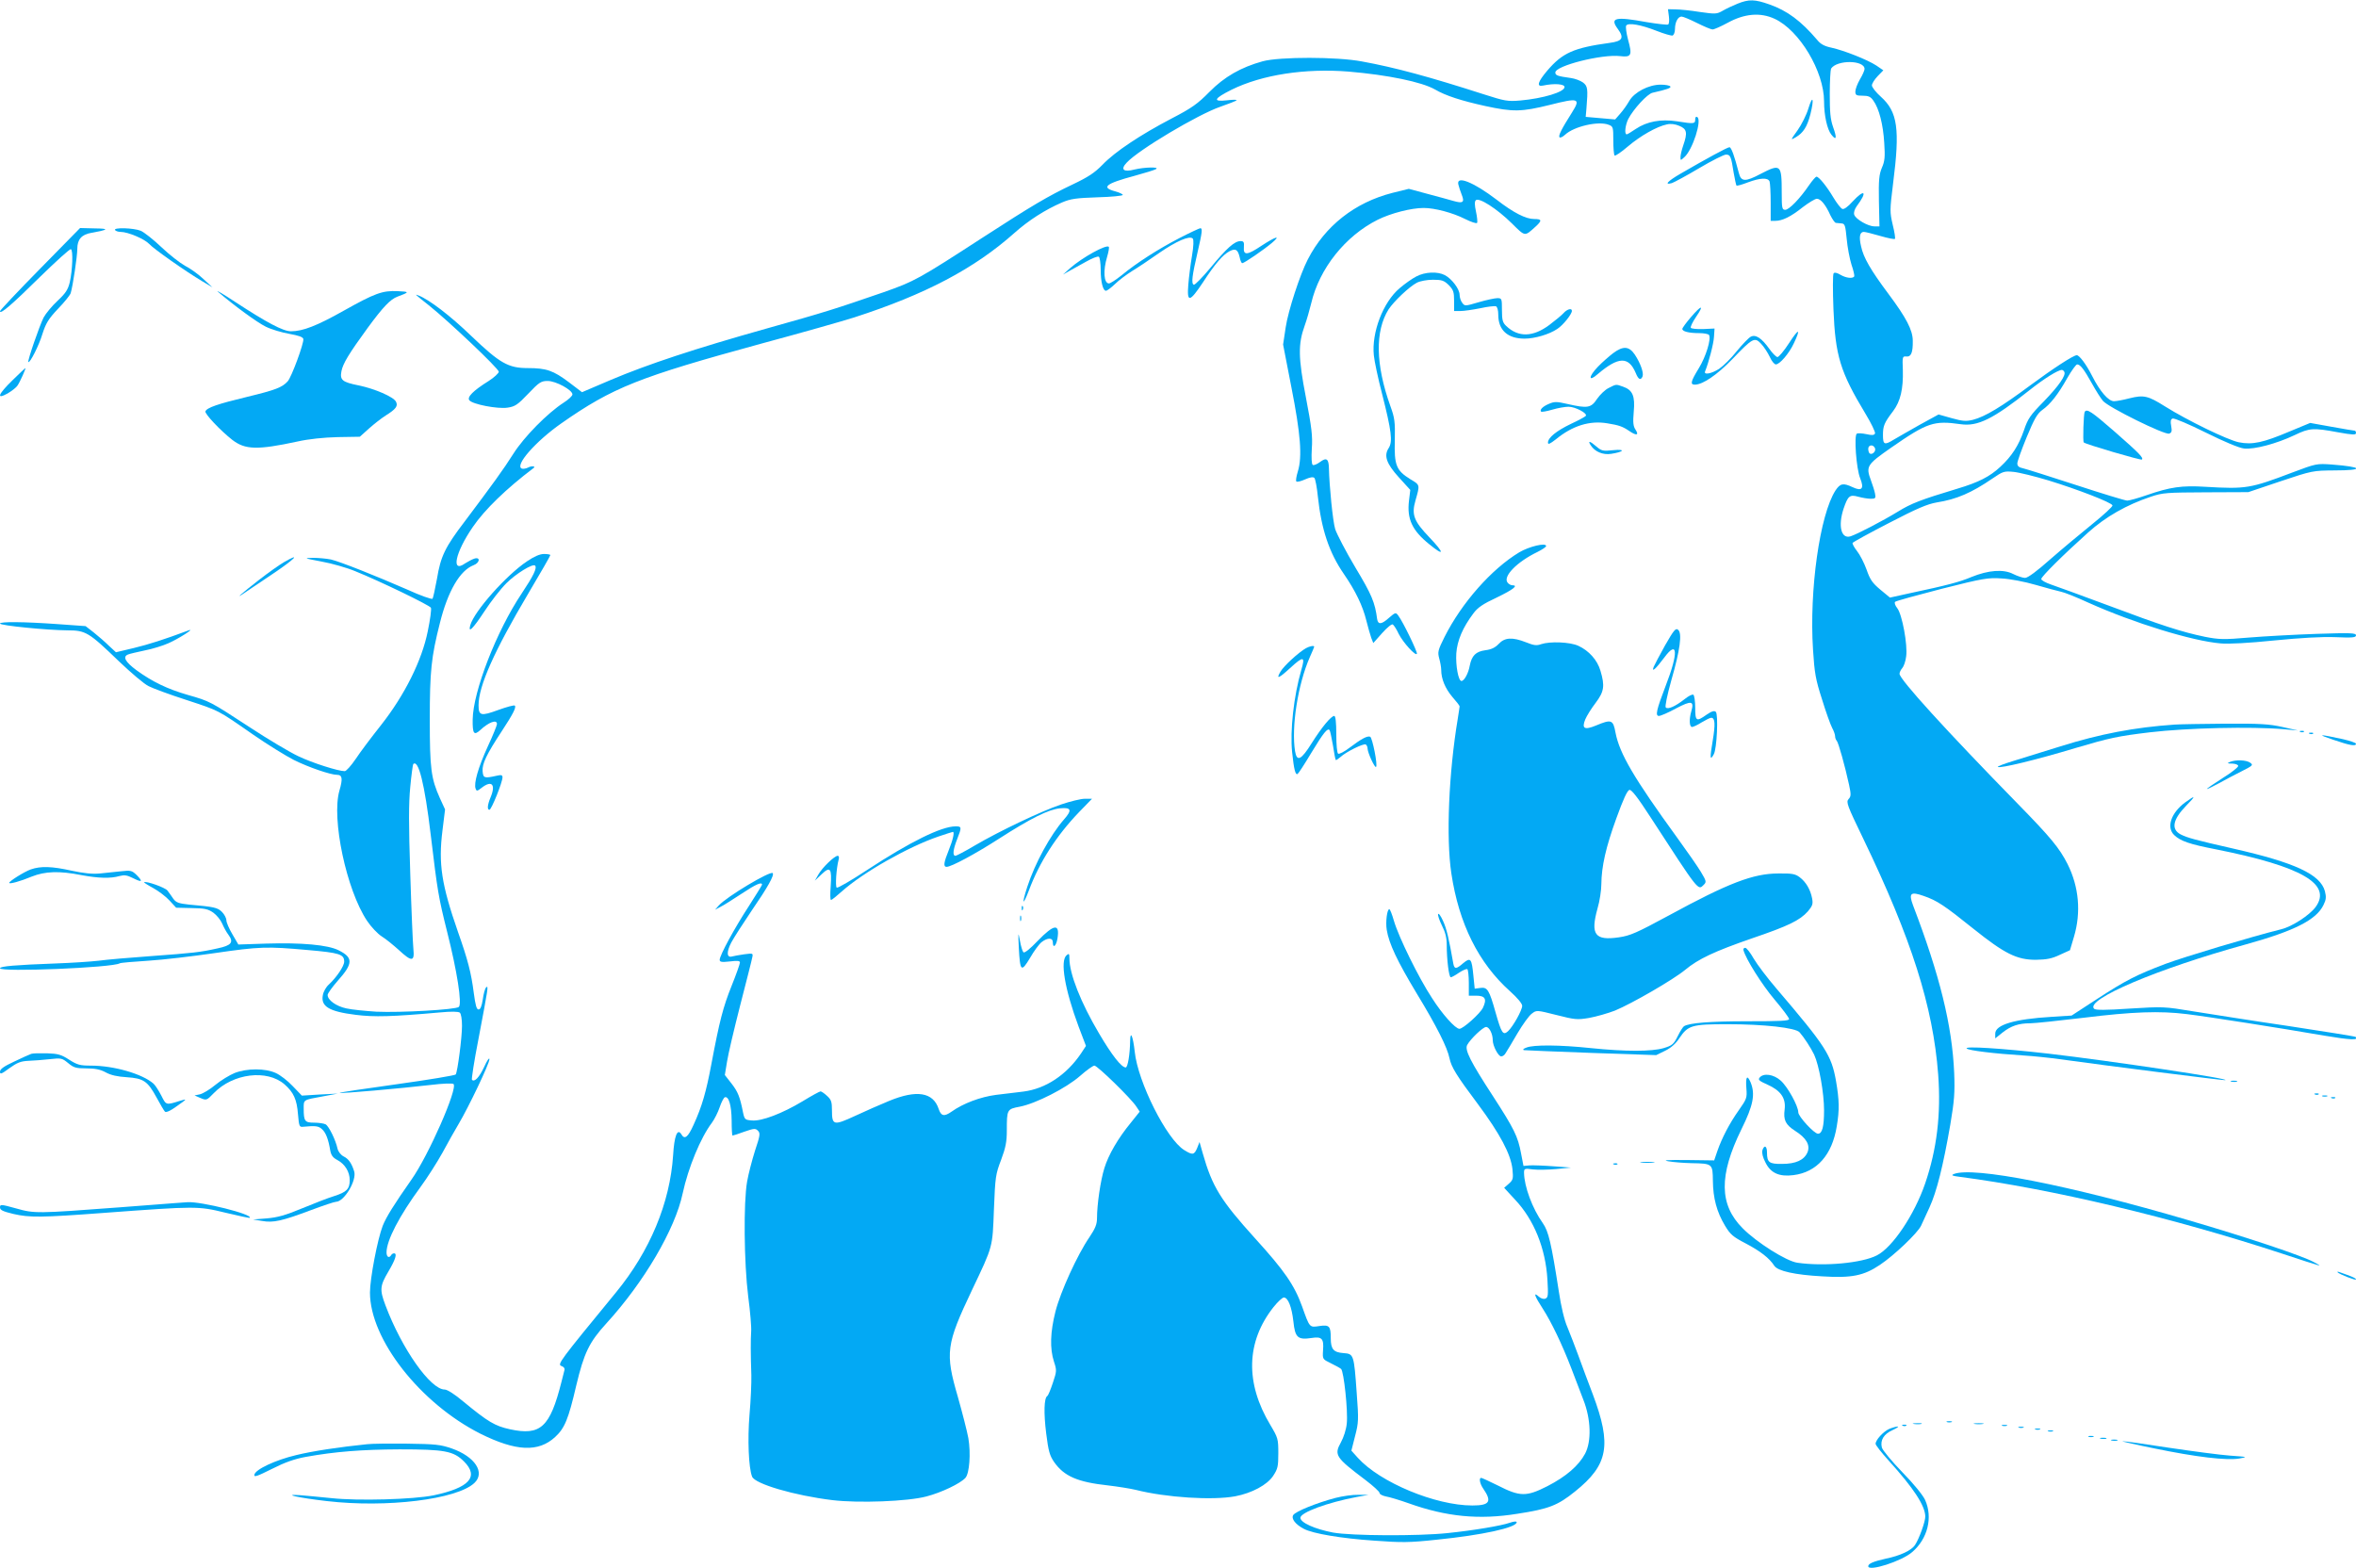 <?xml version="1.0" standalone="no"?>
<!DOCTYPE svg PUBLIC "-//W3C//DTD SVG 20010904//EN"
 "http://www.w3.org/TR/2001/REC-SVG-20010904/DTD/svg10.dtd">
<svg version="1.0" xmlns="http://www.w3.org/2000/svg"
 width="1280pt" height="852pt" viewBox="0 0 1280 852"
 preserveAspectRatio="xMidYMid meet">
<g transform="translate(0,852) scale(0.1,-0.1)"
fill="#03a9f4" stroke="none">
<path d="M9440 8500 c-25 -10 -61 -27 -80 -38 -33 -19 -40 -19 -125 -7 -49 8
-109 14 -132 14 l-41 1 5 -39 c3 -21 1 -41 -4 -44 -5 -3 -58 3 -118 13 -170
31 -201 24 -155 -38 35 -48 25 -66 -45 -75 -196 -27 -256 -54 -339 -151 -51
-60 -60 -89 -23 -81 61 13 117 9 117 -8 0 -27 -117 -62 -240 -73 -70 -6 -84
-3 -200 34 -292 94 -479 145 -660 178 -135 26 -448 26 -540 1 -119 -33 -208
-84 -290 -167 -63 -64 -95 -87 -205 -144 -170 -89 -307 -180 -375 -251 -43
-44 -78 -67 -160 -106 -139 -66 -221 -115 -490 -289 -350 -227 -370 -238 -540
-298 -267 -92 -317 -108 -635 -197 -388 -109 -645 -194 -846 -279 l-157 -67
-71 54 c-85 64 -123 77 -223 77 -107 0 -152 26 -308 175 -113 109 -228 197
-285 219 -23 9 -26 11 55 -53 110 -88 380 -344 380 -361 -1 -8 -25 -31 -55
-50 -85 -53 -119 -88 -105 -105 18 -22 153 -48 207 -40 41 6 55 15 113 76 60
63 70 69 106 69 44 0 134 -49 134 -73 0 -8 -21 -28 -48 -45 -88 -57 -214 -185
-272 -276 -55 -87 -114 -168 -265 -369 -107 -140 -131 -190 -151 -312 -10 -55
-21 -104 -24 -108 -4 -5 -66 17 -136 49 -174 76 -365 152 -416 164 -24 5 -68
9 -98 9 -51 -1 -49 -2 46 -20 56 -10 140 -34 185 -53 136 -55 402 -184 410
-198 4 -7 -4 -65 -17 -128 -32 -159 -125 -346 -254 -510 -50 -63 -112 -145
-137 -183 -25 -37 -52 -67 -60 -67 -36 0 -177 45 -252 81 -47 22 -166 93 -265
158 -216 141 -216 141 -335 175 -111 32 -192 71 -279 134 -62 46 -77 74 -46
86 9 4 50 13 91 22 42 8 99 26 128 39 53 23 149 84 110 70 -137 -51 -216 -76
-298 -96 l-97 -23 -38 35 c-20 20 -57 52 -82 72 l-45 35 -153 11 c-184 13
-312 14 -312 3 0 -11 256 -36 366 -37 100 0 116 -10 280 -168 66 -63 138 -124
161 -135 23 -12 115 -46 205 -75 182 -60 167 -52 364 -189 78 -54 177 -115
220 -137 80 -40 200 -81 235 -81 29 0 32 -21 13 -86 -44 -152 38 -539 150
-707 22 -33 58 -71 80 -85 23 -14 64 -48 93 -74 70 -65 86 -64 79 5 -3 28 -11
212 -17 407 -9 273 -9 383 0 475 6 65 14 121 16 123 28 29 62 -106 95 -383 37
-309 42 -339 90 -531 53 -210 81 -387 63 -405 -15 -15 -318 -32 -448 -26 -60
4 -134 11 -164 18 -55 12 -101 45 -101 73 0 8 25 43 55 77 84 94 85 126 4 166
-58 29 -199 42 -394 36 l-150 -5 -32 55 c-18 30 -33 65 -33 76 0 12 -11 33
-24 46 -24 24 -43 28 -179 40 -56 6 -70 11 -85 31 -9 14 -24 34 -32 45 -13 17
-118 54 -127 45 -2 -1 21 -16 49 -31 29 -16 69 -46 89 -68 l36 -39 84 -2 c71
-1 89 -5 118 -25 18 -13 40 -40 48 -59 8 -19 23 -47 34 -61 30 -41 17 -58 -59
-74 -94 -21 -131 -25 -362 -42 -113 -8 -240 -19 -284 -25 -43 -5 -149 -12
-235 -15 -216 -8 -301 -15 -301 -26 0 -22 613 3 651 27 5 3 75 9 155 14 80 5
241 24 358 41 248 36 287 37 508 17 173 -15 198 -23 198 -63 0 -24 -41 -85
-83 -124 -15 -13 -30 -39 -33 -58 -12 -61 33 -89 178 -107 100 -13 201 -10
458 13 63 6 99 5 108 -1 7 -6 12 -35 12 -72 0 -64 -24 -248 -34 -264 -3 -5
-147 -29 -320 -53 -173 -24 -313 -45 -311 -47 4 -5 332 24 495 43 64 8 119 10
124 5 24 -24 -135 -387 -229 -520 -94 -134 -137 -203 -156 -251 -28 -73 -69
-286 -69 -362 0 -254 273 -602 600 -767 193 -96 315 -102 406 -18 52 48 72 96
115 281 42 176 70 234 163 336 204 223 374 512 415 707 30 139 97 302 159 384
14 19 33 57 42 84 9 27 22 52 28 54 21 7 36 -43 37 -125 0 -46 2 -83 5 -83 3
0 32 9 64 21 52 18 61 19 74 5 13 -13 12 -25 -16 -108 -16 -51 -36 -127 -43
-168 -20 -113 -17 -441 6 -625 11 -82 18 -168 16 -190 -3 -43 -3 -122 1 -237
1 -40 -3 -137 -10 -215 -11 -133 -5 -287 14 -336 15 -40 231 -103 437 -128
143 -17 409 -7 510 20 81 21 184 70 212 101 22 24 30 133 16 216 -7 38 -33
139 -57 224 -70 240 -64 284 77 581 115 242 111 228 119 439 7 175 9 190 39
268 25 67 31 99 31 160 0 114 1 116 71 129 87 17 252 101 327 167 35 31 70 56
78 56 16 0 200 -179 228 -223 l18 -27 -48 -60 c-70 -85 -122 -175 -144 -247
-21 -67 -40 -198 -40 -271 0 -34 -9 -56 -41 -104 -66 -96 -158 -298 -185 -405
-28 -111 -31 -200 -8 -271 16 -48 15 -53 -6 -116 -12 -36 -25 -68 -30 -71 -18
-11 -20 -93 -6 -204 12 -96 19 -120 43 -155 54 -77 127 -109 293 -127 52 -6
120 -17 150 -24 165 -42 418 -58 541 -35 90 17 174 62 206 111 25 38 28 51 28
123 0 78 -2 84 -43 153 -138 229 -132 453 17 641 23 29 48 52 56 52 23 0 43
-51 52 -131 9 -87 24 -100 98 -89 57 9 68 -3 63 -67 -3 -48 -3 -48 42 -70 25
-12 50 -26 56 -31 15 -13 38 -230 31 -296 -3 -33 -17 -76 -32 -103 -38 -69
-29 -82 134 -205 42 -32 76 -63 76 -70 0 -7 16 -15 35 -19 19 -3 75 -20 123
-37 204 -73 382 -91 591 -57 170 26 219 45 313 121 181 145 200 252 97 527
-26 67 -61 163 -79 212 -18 50 -45 118 -59 153 -17 38 -35 114 -47 195 -41
264 -56 327 -87 371 -57 80 -101 199 -102 274 0 23 3 24 48 18 26 -3 83 -2
127 2 l80 8 -95 7 c-52 4 -110 6 -129 5 l-34 -3 -13 67 c-17 93 -38 135 -154
314 -121 186 -153 249 -139 276 18 33 86 98 103 98 17 0 36 -37 36 -72 0 -30
30 -88 46 -88 8 0 19 8 24 18 6 9 35 57 64 107 29 49 64 98 79 108 25 19 26
19 133 -8 99 -25 112 -27 177 -16 39 7 102 25 141 40 92 38 317 168 381 221
72 60 160 101 362 171 200 68 261 98 305 147 25 30 29 40 23 71 -9 47 -33 89
-68 115 -24 18 -42 21 -115 20 -137 0 -272 -52 -597 -229 -174 -94 -208 -109
-270 -118 -130 -19 -155 15 -116 156 12 40 21 100 21 133 1 96 24 200 82 359
37 102 59 151 71 153 11 2 44 -40 112 -145 267 -411 260 -402 291 -371 16 16
15 20 -16 72 -19 31 -76 113 -127 183 -236 325 -314 458 -336 572 -13 71 -22
74 -106 39 -63 -26 -79 -17 -58 34 8 19 33 59 56 89 46 61 51 92 26 175 -17
58 -63 109 -120 135 -45 21 -154 25 -202 9 -24 -9 -40 -7 -82 10 -74 29 -116
27 -149 -9 -19 -20 -40 -30 -72 -34 -52 -7 -74 -29 -85 -84 -7 -41 -30 -83
-45 -83 -17 0 -32 84 -28 150 5 70 35 140 92 216 24 33 52 52 129 88 89 43
118 66 83 66 -7 0 -19 6 -25 14 -28 33 50 113 162 167 26 13 47 27 47 32 0 20
-92 -2 -146 -34 -151 -91 -313 -275 -406 -460 -36 -72 -38 -82 -29 -116 6 -21
11 -49 11 -63 0 -49 22 -101 60 -146 22 -25 40 -48 40 -52 0 -4 -5 -34 -10
-67 -49 -293 -64 -646 -35 -840 41 -274 148 -488 319 -641 40 -36 66 -67 66
-79 0 -24 -50 -113 -77 -138 -27 -24 -35 -13 -68 103 -34 121 -44 138 -83 132
l-30 -4 -7 69 c-9 95 -15 103 -55 70 -38 -33 -48 -34 -54 -4 -24 137 -37 192
-56 233 -12 27 -24 44 -27 37 -2 -6 7 -34 21 -62 18 -35 26 -66 26 -104 0 -82
12 -177 22 -177 5 0 25 11 45 25 20 13 40 22 45 19 4 -3 8 -36 8 -75 l0 -69
40 0 c49 0 59 -18 37 -65 -15 -32 -108 -115 -128 -115 -22 0 -93 79 -149 167
-73 111 -181 331 -207 420 -10 35 -21 63 -25 63 -12 0 -21 -69 -14 -112 12
-75 57 -170 163 -346 110 -181 166 -293 178 -352 10 -48 38 -94 155 -250 119
-160 178 -271 187 -352 5 -52 4 -59 -20 -80 l-25 -22 59 -64 c103 -109 166
-265 176 -434 5 -86 4 -98 -11 -104 -10 -4 -25 1 -36 11 -32 29 -23 3 22 -66
47 -73 105 -194 155 -324 19 -49 48 -126 65 -170 42 -106 45 -226 10 -293 -35
-66 -104 -125 -205 -177 -114 -58 -149 -58 -270 4 -45 22 -85 41 -90 41 -13 0
-7 -32 11 -58 49 -71 36 -92 -59 -92 -200 0 -501 125 -622 259 l-35 39 20 79
c19 73 20 88 9 233 -15 211 -16 214 -72 218 -54 4 -69 21 -69 81 0 66 -8 74
-62 66 -54 -8 -52 -11 -94 107 -42 116 -96 194 -254 368 -189 209 -234 282
-286 465 l-17 60 -13 -33 c-16 -38 -25 -39 -70 -11 -96 59 -252 370 -269 534
-9 83 -24 120 -25 60 -1 -74 -13 -145 -24 -145 -23 0 -75 66 -145 185 -99 167
-161 324 -161 408 0 25 -2 28 -15 17 -37 -30 -10 -186 65 -388 l40 -105 -27
-41 c-79 -117 -193 -192 -313 -207 -36 -4 -103 -13 -149 -18 -84 -11 -178 -46
-241 -91 -40 -28 -57 -25 -70 14 -30 92 -120 106 -270 44 -47 -19 -130 -56
-184 -81 -117 -54 -126 -52 -126 30 0 46 -4 58 -26 78 -15 14 -31 25 -36 25
-5 0 -49 -24 -98 -54 -110 -66 -222 -109 -275 -104 -37 3 -40 5 -48 43 -17 86
-28 113 -63 158 l-36 46 12 73 c6 40 39 179 72 308 33 129 63 245 65 258 5 23
4 23 -43 17 -27 -4 -57 -9 -67 -12 -29 -8 -31 24 -4 76 14 26 64 104 110 172
88 128 125 194 115 205 -14 13 -250 -128 -293 -176 l-20 -23 30 16 c17 8 68
41 114 71 78 52 111 66 111 49 0 -3 -33 -56 -72 -117 -77 -118 -158 -267 -158
-291 0 -12 10 -14 55 -9 42 5 55 4 55 -6 0 -7 -20 -64 -45 -126 -47 -117 -66
-192 -110 -425 -28 -150 -51 -231 -97 -331 -31 -69 -49 -82 -67 -50 -21 33
-38 -11 -44 -115 -17 -259 -126 -521 -311 -746 -307 -374 -319 -390 -296 -399
14 -5 20 -14 16 -25 -3 -10 -10 -38 -16 -63 -62 -245 -113 -292 -279 -256 -82
18 -118 39 -254 151 -46 39 -87 65 -101 65 -77 0 -233 221 -322 458 -32 85
-30 105 16 183 39 66 49 99 31 99 -6 0 -13 -4 -16 -10 -11 -18 -25 -10 -25 15
0 65 69 198 185 356 36 49 89 132 119 186 29 54 68 123 86 153 55 92 170 333
169 355 0 11 -13 -7 -29 -43 -27 -57 -52 -83 -66 -69 -3 3 12 102 35 219 54
286 56 295 42 283 -6 -6 -14 -35 -18 -65 -6 -38 -13 -55 -23 -55 -11 0 -17 23
-26 90 -14 109 -32 179 -86 332 -89 256 -107 369 -84 551 l14 114 -28 61 c-48
107 -55 160 -55 427 0 264 8 340 55 525 43 173 109 286 183 314 34 13 38 46 5
36 -13 -4 -35 -16 -51 -26 -78 -56 -54 59 42 198 64 94 183 209 330 320 14 10
-11 13 -29 3 -12 -6 -28 -9 -35 -6 -41 16 75 148 215 246 279 195 420 251
1090 434 212 57 437 121 500 141 387 125 653 265 871 459 76 68 168 127 259
166 47 20 76 24 193 28 75 2 137 8 137 13 0 4 -18 13 -40 19 -80 21 -55 42
105 85 55 15 107 31 115 36 23 13 -62 11 -116 -2 -61 -16 -78 0 -43 37 63 69
387 262 509 304 45 16 85 31 88 35 4 4 -19 4 -52 0 -80 -9 -72 9 26 58 165 81
399 117 635 98 212 -18 397 -56 469 -97 58 -34 142 -61 273 -90 152 -33 197
-32 351 6 158 40 169 36 120 -42 -57 -90 -75 -126 -67 -134 4 -4 17 2 30 14
48 45 181 76 237 54 24 -9 25 -13 25 -85 0 -41 3 -78 7 -82 3 -4 36 18 72 49
68 58 158 109 212 120 20 5 45 2 68 -8 41 -17 45 -37 21 -106 -8 -23 -15 -52
-15 -63 0 -20 0 -20 21 -1 45 40 97 202 70 218 -7 4 -11 -1 -11 -13 0 -24 -6
-25 -100 -10 -87 13 -162 -1 -222 -41 -24 -16 -46 -30 -50 -30 -14 0 -8 50 8
83 28 54 104 137 132 143 79 18 102 26 97 34 -4 6 -27 10 -53 10 -65 0 -143
-41 -170 -88 -12 -21 -33 -51 -49 -69 l-28 -32 -80 7 -80 7 4 45 c9 109 7 122
-19 142 -14 10 -43 21 -65 24 -72 10 -85 14 -85 30 0 37 254 101 353 89 60 -7
66 4 42 90 -9 35 -14 69 -10 76 11 17 80 5 166 -29 41 -16 79 -27 86 -25 7 3
13 18 13 35 0 37 16 68 36 68 8 0 46 -16 84 -35 38 -19 76 -35 84 -35 9 0 45
16 82 36 91 50 177 58 255 22 135 -62 269 -286 269 -449 0 -76 17 -153 40
-181 27 -34 31 -19 9 42 -15 43 -18 82 -18 181 0 69 4 130 7 136 32 49 182 47
182 -2 0 -7 -11 -33 -25 -56 -14 -24 -25 -54 -25 -66 0 -20 5 -23 39 -23 32 0
44 -5 59 -27 31 -43 53 -129 59 -230 5 -75 3 -99 -13 -135 -15 -36 -18 -66
-16 -180 l3 -138 -27 0 c-35 0 -102 39 -110 63 -4 12 2 30 13 46 60 80 45 98
-22 26 -26 -29 -47 -44 -56 -40 -8 3 -30 31 -49 63 -35 59 -78 112 -91 112 -5
0 -23 -21 -41 -47 -49 -72 -108 -133 -129 -133 -17 0 -19 9 -19 93 0 154 -5
159 -115 102 -83 -44 -106 -43 -118 5 -24 93 -41 140 -51 140 -11 0 -125 -62
-268 -145 -67 -39 -89 -62 -45 -50 12 4 79 40 148 81 69 41 135 74 146 74 24
0 28 -9 42 -99 6 -35 13 -66 15 -69 3 -3 31 5 62 17 67 25 109 27 118 5 3 -9
6 -60 6 -115 l0 -99 25 0 c38 0 84 22 149 74 33 25 67 46 77 46 21 0 48 -33
73 -89 11 -22 24 -41 30 -42 6 -1 20 -2 31 -3 18 -1 21 -11 28 -84 4 -45 16
-108 26 -140 11 -31 17 -60 15 -64 -9 -13 -44 -9 -75 9 -18 11 -32 14 -37 8
-5 -6 -5 -93 -1 -195 10 -253 37 -341 174 -568 31 -51 54 -99 52 -107 -5 -10
-15 -11 -47 -4 -23 5 -46 6 -52 3 -16 -10 -3 -190 18 -242 23 -57 10 -73 -41
-49 -51 24 -67 21 -93 -18 -85 -132 -143 -541 -122 -865 8 -126 14 -162 49
-270 21 -69 46 -138 55 -155 9 -16 16 -37 16 -45 0 -9 4 -20 9 -25 9 -10 44
-134 67 -240 11 -52 11 -62 -3 -77 -14 -16 -8 -33 80 -215 262 -544 379 -911
407 -1281 16 -216 -7 -406 -71 -593 -58 -169 -177 -347 -262 -390 -81 -42
-288 -61 -432 -40 -59 8 -221 110 -297 187 -128 128 -130 287 -7 538 65 131
76 191 50 255 -19 44 -28 31 -23 -33 4 -51 2 -57 -41 -118 -51 -72 -92 -151
-117 -223 l-17 -50 -149 2 c-108 1 -135 -1 -99 -7 28 -5 84 -9 125 -10 114 -2
115 -3 116 -96 1 -94 21 -169 66 -244 29 -48 43 -60 112 -96 80 -42 129 -80
156 -122 19 -28 111 -49 260 -57 159 -10 225 3 313 62 78 52 205 173 224 213
6 14 27 59 46 100 39 85 74 225 113 450 22 131 25 174 21 280 -11 258 -78 530
-224 912 -24 65 -13 75 58 50 73 -25 113 -52 270 -178 170 -136 236 -169 339
-169 59 1 87 6 131 27 l55 25 22 74 c39 132 27 270 -35 394 -44 87 -92 145
-268 325 -394 403 -645 679 -645 709 0 8 7 22 15 31 8 9 18 37 21 63 9 63 -22
229 -48 262 -12 15 -17 30 -12 35 5 5 119 36 254 71 226 57 251 61 325 56 44
-2 127 -18 185 -35 58 -17 119 -33 137 -37 17 -3 85 -30 150 -60 245 -110 563
-208 718 -221 43 -4 154 2 290 16 143 14 259 21 333 18 94 -4 112 -2 112 10 0
13 -29 14 -212 8 -117 -4 -283 -13 -368 -20 -139 -12 -164 -11 -241 4 -125 26
-234 61 -524 170 -143 53 -284 105 -312 114 -29 10 -53 23 -53 30 0 13 119
131 255 253 96 86 209 150 340 194 65 22 87 23 300 24 l230 1 175 59 c173 58
176 58 293 59 165 0 156 19 -14 32 -83 6 -86 5 -214 -43 -229 -87 -252 -91
-473 -78 -128 8 -191 -1 -321 -46 -46 -16 -93 -29 -104 -29 -11 0 -135 38
-276 84 -141 46 -271 87 -288 91 -24 5 -33 12 -33 27 0 11 23 75 51 143 41 99
57 127 84 147 44 31 86 84 137 175 23 40 47 73 53 73 17 0 37 -26 80 -103 21
-38 48 -81 60 -95 29 -35 337 -187 360 -178 14 5 16 14 11 41 -5 26 -3 37 8
41 8 3 89 -31 179 -76 103 -51 182 -84 209 -87 55 -6 176 26 275 73 81 39 101
40 236 15 78 -14 97 -15 97 -4 0 7 -3 13 -7 13 -4 0 -60 9 -125 21 l-117 21
-111 -46 c-144 -61 -203 -74 -277 -59 -62 13 -278 118 -401 195 -92 58 -115
63 -192 44 -34 -9 -72 -16 -85 -16 -30 0 -76 53 -119 138 -32 63 -69 112 -83
112 -18 0 -127 -71 -253 -164 -156 -116 -245 -170 -311 -187 -37 -9 -55 -8
-116 9 l-71 20 -104 -57 c-57 -32 -119 -68 -138 -79 -52 -32 -60 -29 -60 24 0
50 7 67 55 130 40 53 56 121 53 224 -3 72 -2 75 19 73 26 -3 36 22 35 85 0 58
-35 125 -132 255 -97 130 -136 197 -149 259 -12 51 -7 78 15 78 8 0 48 -10 89
-22 41 -12 77 -19 80 -16 3 3 -2 37 -12 77 -16 69 -16 78 2 224 38 296 25 389
-66 471 -27 24 -49 52 -49 62 0 10 14 32 31 50 l31 32 -38 26 c-49 32 -176 82
-244 97 -38 8 -59 19 -78 43 -88 103 -162 158 -259 192 -79 28 -111 29 -173 4z
m1775 -2000 c11 -18 -28 -75 -111 -161 -74 -75 -87 -94 -108 -157 -29 -83 -66
-141 -129 -199 -57 -53 -118 -84 -232 -118 -202 -61 -251 -80 -324 -125 -80
-49 -220 -122 -257 -134 -51 -16 -69 56 -38 150 24 70 33 78 80 65 22 -6 52
-11 68 -11 25 0 28 3 23 28 -3 15 -13 47 -22 71 -29 78 -23 86 110 179 196
136 231 148 378 127 92 -13 175 28 372 184 79 63 156 111 177 111 4 0 10 -4
13 -10z m-1028 -416 c6 -16 -15 -37 -29 -28 -4 3 -8 14 -8 25 0 23 28 26 37 3z
m941 -174 c157 -48 344 -120 349 -136 2 -6 -47 -51 -109 -101 -62 -50 -165
-136 -228 -191 -73 -65 -123 -102 -138 -102 -12 0 -42 10 -64 21 -54 28 -136
21 -227 -16 -64 -27 -131 -45 -334 -88 l-109 -24 -52 43 c-43 36 -56 54 -75
109 -13 36 -36 81 -52 101 -16 20 -26 40 -24 44 3 5 92 54 199 109 152 79 207
102 258 111 108 17 189 52 303 130 57 39 63 41 115 36 30 -3 115 -24 188 -46z"/>
<path d="M9825 7931 c-10 -34 -37 -88 -59 -119 -39 -54 -39 -55 -10 -38 42 25
62 57 80 126 21 84 13 109 -11 31z"/>
<path d="M7923 7518 c3 -13 11 -37 18 -55 17 -42 8 -50 -44 -35 -23 7 -87 24
-143 39 l-100 27 -89 -22 c-204 -52 -366 -179 -460 -362 -42 -81 -107 -280
-120 -369 l-14 -93 45 -232 c50 -254 60 -377 35 -458 -8 -26 -12 -50 -8 -54 4
-4 25 1 47 11 27 12 44 15 51 8 5 -5 14 -51 19 -102 19 -177 61 -304 142 -421
62 -90 102 -173 121 -251 9 -37 22 -80 27 -95 l11 -28 48 54 c27 30 52 51 58
47 6 -4 21 -27 32 -51 23 -46 93 -124 99 -108 3 11 -76 174 -101 207 -14 19
-16 18 -52 -13 -39 -35 -58 -37 -63 -6 -12 91 -29 132 -118 280 -52 87 -101
182 -110 209 -13 43 -32 234 -34 330 -1 52 -13 61 -48 35 -16 -12 -35 -20 -40
-16 -6 3 -8 39 -5 88 5 69 -1 116 -32 278 -42 217 -43 290 -7 390 11 30 27 86
36 123 44 188 185 365 361 453 73 36 182 64 250 64 60 0 158 -26 225 -60 32
-16 61 -26 65 -21 3 5 0 33 -6 61 -8 36 -8 55 -1 62 17 17 116 -47 195 -125
75 -74 69 -73 130 -18 36 33 34 41 -8 41 -45 0 -111 33 -204 105 -126 96 -220
133 -208 83z"/>
<path d="M218 7060 c-120 -122 -218 -226 -218 -231 0 -20 65 36 219 188 86 84
160 151 166 149 13 -4 9 -114 -6 -180 -10 -40 -22 -59 -66 -100 -30 -28 -64
-69 -76 -91 -23 -46 -89 -237 -83 -242 8 -8 58 90 77 154 18 56 32 80 84 135
35 36 66 75 69 85 12 40 36 201 36 241 0 51 23 78 77 87 94 17 99 23 18 24
l-80 2 -217 -221z"/>
<path d="M625 7270 c3 -5 17 -10 30 -10 40 0 130 -38 156 -66 25 -27 195 -147
289 -203 l55 -33 -50 46 c-27 26 -72 58 -100 72 -27 15 -85 60 -128 101 -43
41 -94 81 -112 89 -40 16 -150 19 -140 4z"/>
<path d="M6407 7226 c-112 -58 -229 -132 -315 -203 -30 -24 -60 -43 -67 -43
-28 0 -33 69 -10 145 8 27 12 51 9 54 -14 14 -144 -58 -210 -116 l-39 -35 35
20 c19 10 61 34 92 51 32 18 62 30 68 26 5 -3 10 -35 10 -70 0 -66 12 -115 29
-115 5 0 27 16 48 36 21 21 63 52 93 71 30 18 96 62 147 98 94 65 166 96 183
79 6 -6 5 -41 -4 -94 -8 -47 -17 -118 -20 -157 -8 -99 7 -96 79 12 67 103 109
151 145 170 33 17 45 9 55 -32 3 -18 10 -33 14 -33 11 0 117 73 161 110 52 44
22 36 -56 -15 -79 -53 -100 -54 -96 -7 2 26 -1 32 -18 32 -33 0 -75 -38 -162
-143 -45 -54 -86 -96 -92 -94 -15 5 -9 51 20 175 26 113 28 132 15 132 -4 0
-56 -24 -114 -54z"/>
<path d="M7695 7018 c-22 -11 -63 -40 -91 -64 -90 -76 -153 -241 -140 -365 3
-31 23 -126 45 -210 51 -201 58 -258 36 -293 -28 -42 -13 -85 56 -161 l61 -67
-7 -58 c-12 -100 17 -162 110 -237 83 -68 84 -50 2 36 -86 90 -99 124 -77 201
25 88 26 84 -29 117 -75 47 -87 75 -83 211 2 101 -1 122 -24 185 -81 226 -84
408 -10 526 29 44 112 123 154 145 18 9 55 16 87 16 49 0 60 -4 86 -29 25 -26
29 -37 29 -85 l0 -56 34 0 c19 0 67 7 107 15 40 9 79 13 86 11 8 -3 13 -22 13
-46 0 -84 51 -130 143 -130 55 0 134 23 178 53 32 21 79 80 79 98 0 17 -27 9
-46 -13 -10 -11 -45 -40 -77 -64 -89 -66 -168 -68 -234 -5 -19 18 -23 32 -23
86 0 63 -1 65 -25 65 -14 0 -60 -10 -101 -22 -75 -22 -76 -22 -90 -3 -8 10
-14 30 -14 43 0 31 -42 87 -80 107 -40 21 -108 18 -155 -7z"/>
<path d="M1185 6934 c89 -76 212 -166 259 -189 30 -15 88 -32 128 -39 50 -9
74 -17 76 -28 4 -22 -64 -207 -85 -230 -30 -33 -66 -47 -219 -84 -162 -39
-220 -59 -228 -79 -5 -13 82 -105 146 -155 70 -54 136 -56 354 -9 63 14 142
22 219 24 l120 2 50 45 c28 25 68 56 90 70 56 35 69 52 56 76 -14 26 -115 70
-203 88 -89 18 -102 29 -93 77 8 42 41 96 143 236 83 113 123 155 161 169 67
25 67 27 2 30 -83 4 -124 -11 -295 -107 -144 -81 -221 -111 -285 -111 -43 0
-133 48 -304 160 -67 44 -108 68 -92 54z"/>
<path d="M9186 6796 c-25 -29 -46 -58 -46 -63 0 -14 35 -23 92 -23 26 0 50 -5
53 -10 13 -21 -17 -118 -55 -180 -44 -72 -49 -90 -22 -90 43 0 122 54 204 139
110 115 121 121 156 83 16 -17 36 -48 47 -71 10 -23 25 -41 33 -41 21 0 72 59
98 115 39 82 27 83 -26 1 -27 -42 -56 -76 -63 -76 -7 0 -27 20 -44 44 -42 59
-75 81 -102 66 -11 -6 -45 -41 -76 -79 -30 -38 -73 -80 -95 -95 -42 -27 -86
-35 -76 -13 19 47 46 149 48 187 l3 45 -62 -3 c-34 -1 -64 2 -67 7 -3 5 10 32
29 60 46 67 29 65 -29 -3z"/>
<path d="M8764 6601 c-21 -16 -59 -49 -83 -74 -52 -54 -52 -85 -1 -40 113 96
168 98 207 6 14 -35 27 -42 37 -18 7 19 -11 71 -42 118 -31 46 -63 49 -118 8z"/>
<path d="M68 6454 c-79 -77 -90 -107 -27 -72 22 13 47 32 54 43 14 20 47 95
43 95 -2 0 -33 -30 -70 -66z"/>
<path d="M8740 6412 c-19 -9 -47 -36 -63 -59 -33 -50 -52 -53 -161 -28 -57 13
-70 14 -100 1 -34 -14 -53 -33 -43 -43 3 -2 30 2 60 11 30 9 70 16 89 16 36 0
102 -35 94 -49 -3 -5 -40 -25 -81 -44 -79 -38 -125 -75 -125 -102 0 -12 11 -7
43 18 90 74 184 103 279 87 64 -10 85 -18 120 -42 38 -26 54 -24 34 7 -13 19
-15 39 -10 98 8 85 -6 118 -58 136 -39 14 -37 14 -78 -7z"/>
<path d="M11326 6282 c-6 -10 -11 -161 -5 -166 10 -10 310 -98 316 -93 9 10
-13 33 -151 154 -123 107 -148 124 -160 105z"/>
<path d="M8642 6101 c22 -35 66 -54 111 -47 71 11 80 27 12 20 -56 -6 -64 -4
-92 20 -36 31 -48 33 -31 7z"/>
<path d="M2863 5470 c-112 -75 -286 -270 -308 -347 -13 -47 14 -20 76 74 35
54 89 123 120 154 52 52 143 108 156 96 12 -13 -9 -56 -73 -152 -136 -203
-264 -532 -266 -685 -1 -77 7 -88 41 -57 46 43 91 60 91 33 0 -7 -22 -62 -50
-122 -52 -114 -77 -201 -66 -229 5 -15 9 -14 32 4 56 44 79 19 49 -52 -17 -41
-19 -67 -6 -67 11 0 71 150 71 176 0 13 -6 15 -32 9 -67 -15 -73 -13 -76 25
-3 40 21 91 104 217 61 93 80 130 71 139 -4 4 -44 -7 -91 -24 -93 -34 -106
-31 -106 26 0 104 84 293 270 607 66 111 120 205 120 209 0 3 -15 6 -34 6 -23
0 -53 -13 -93 -40z"/>
<path d="M1542 5465 c-24 -14 -85 -57 -135 -96 -95 -74 -131 -106 -87 -76 14
9 85 58 159 107 125 84 160 121 63 65z"/>
<path d="M9046 5013 c-30 -54 -58 -107 -62 -117 -12 -32 12 -10 57 50 74 101
79 29 9 -151 -51 -133 -58 -165 -37 -165 9 0 51 18 93 41 84 44 99 41 83 -15
-13 -44 -11 -86 4 -86 6 0 30 11 52 25 22 13 45 25 52 25 21 0 23 -35 8 -125
-16 -93 -15 -112 6 -73 17 30 25 216 11 230 -8 8 -22 4 -50 -15 -56 -40 -62
-36 -62 37 0 36 -5 68 -10 71 -6 4 -27 -7 -48 -24 -50 -39 -90 -57 -102 -45
-5 5 7 64 30 147 48 166 60 257 37 275 -13 11 -23 -1 -71 -85z"/>
<path d="M7095 4998 c-39 -22 -120 -96 -138 -127 -26 -44 -10 -38 52 19 73 67
83 65 61 -10 -41 -141 -62 -330 -50 -447 10 -95 18 -126 30 -118 5 3 38 54 74
114 67 111 90 139 100 123 3 -5 11 -43 18 -83 6 -41 13 -76 15 -78 2 -3 13 5
26 16 30 28 126 75 137 68 6 -4 10 -14 10 -23 1 -23 39 -106 46 -99 10 9 -20
159 -32 164 -16 6 -47 -11 -111 -59 -29 -22 -57 -37 -63 -33 -6 4 -10 47 -10
106 0 63 -4 99 -11 99 -17 0 -67 -60 -122 -147 -58 -93 -81 -104 -91 -45 -21
130 15 363 80 511 13 29 24 55 24 57 0 8 -25 3 -45 -8z"/>
<path d="M11815 4583 c-219 -15 -406 -51 -620 -118 -93 -29 -210 -65 -258 -80
-49 -15 -86 -29 -83 -32 9 -10 208 38 420 102 189 56 232 65 406 86 203 24
553 32 725 17 l80 -7 -85 19 c-71 16 -122 19 -310 18 -124 -1 -247 -3 -275 -5z"/>
<path d="M12498 4543 c7 -3 16 -2 19 1 4 3 -2 6 -13 5 -11 0 -14 -3 -6 -6z"/>
<path d="M12548 4533 c7 -3 16 -2 19 1 4 3 -2 6 -13 5 -11 0 -14 -3 -6 -6z"/>
<path d="M12675 4501 c93 -32 125 -37 125 -22 0 5 -33 16 -72 25 -130 28 -145
28 -53 -3z"/>
<path d="M12115 4380 c-17 -7 -15 -9 13 -9 18 -1 32 -6 32 -13 0 -7 -38 -37
-85 -66 -47 -30 -85 -56 -85 -59 0 -2 28 11 63 30 34 19 91 49 127 67 59 30
63 33 45 46 -21 15 -79 17 -110 4z"/>
<path d="M11873 4161 c-78 -57 -105 -137 -60 -179 34 -32 82 -49 227 -77 466
-93 632 -189 540 -314 -34 -45 -128 -106 -186 -120 -161 -40 -527 -150 -629
-188 -160 -61 -215 -89 -375 -193 l-135 -88 -110 -7 c-200 -12 -305 -43 -305
-91 l0 -26 40 32 c46 36 87 50 150 50 25 0 155 14 290 30 268 33 414 38 560
20 109 -13 510 -76 747 -117 143 -24 190 -26 171 -7 -3 3 -167 29 -364 59
-198 29 -431 66 -519 80 -157 26 -164 26 -343 15 -134 -9 -187 -9 -195 -1 -50
50 346 218 826 350 263 73 381 133 420 213 15 30 16 44 8 76 -25 91 -162 155
-497 231 -211 48 -250 59 -286 77 -54 28 -44 81 30 157 53 54 52 59 -5 18z"/>
<path d="M5765 4149 c-107 -36 -336 -145 -469 -223 -52 -31 -100 -56 -105 -56
-17 0 -13 34 9 90 26 66 25 70 -8 70 -77 0 -246 -83 -481 -237 -85 -56 -159
-99 -165 -96 -9 6 -2 107 10 151 4 13 2 22 -5 22 -17 0 -84 -64 -105 -102
l-19 -33 37 35 c47 45 56 32 49 -67 -3 -40 -3 -73 2 -73 4 0 30 21 58 46 115
103 361 243 526 299 41 14 76 25 78 25 10 0 0 -44 -22 -98 -28 -69 -31 -92
-12 -92 25 0 154 69 283 152 176 113 271 160 333 166 61 6 67 -9 22 -60 -75
-86 -158 -238 -200 -367 -31 -95 -25 -108 9 -19 57 153 149 297 273 426 l70
72 -39 0 c-21 0 -79 -14 -129 -31z"/>
<path d="M167 3796 c-36 -13 -117 -64 -117 -73 0 -8 60 8 122 34 73 29 150 32
271 8 91 -17 158 -19 206 -5 27 7 41 5 73 -11 50 -25 56 -20 21 16 -26 25 -32
27 -85 21 -32 -3 -84 -9 -115 -12 -41 -4 -87 1 -153 15 -108 24 -169 26 -223
7z"/>
<path d="M5551 3584 c0 -11 3 -14 6 -6 3 7 2 16 -1 19 -3 4 -6 -2 -5 -13z"/>
<path d="M5542 3530 c0 -14 2 -19 5 -12 2 6 2 18 0 25 -3 6 -5 1 -5 -13z"/>
<path d="M5638 3408 c-43 -45 -72 -68 -78 -62 -5 5 -14 34 -19 64 -9 49 -10
46 -6 -38 7 -131 13 -137 61 -57 21 37 50 76 63 86 32 25 61 25 61 -1 0 -35
18 -21 25 20 14 84 -18 80 -107 -12z"/>
<path d="M9472 3358 c12 -48 102 -190 168 -268 44 -52 80 -100 80 -107 0 -10
-49 -12 -227 -12 -203 0 -315 -9 -344 -27 -5 -3 -21 -27 -34 -54 -22 -44 -30
-51 -77 -65 -65 -19 -207 -19 -393 0 -170 18 -314 19 -352 3 -17 -6 -22 -12
-13 -14 8 -1 173 -8 367 -15 l351 -12 49 24 c31 15 58 39 76 67 48 71 67 77
262 77 197 0 370 -19 392 -44 24 -27 61 -84 79 -121 27 -58 54 -209 54 -303 0
-89 -10 -127 -33 -127 -21 0 -107 94 -107 116 0 35 -59 141 -96 173 -38 34
-93 42 -114 16 -10 -12 -3 -18 44 -39 71 -32 99 -73 92 -133 -8 -59 5 -84 56
-117 62 -39 84 -78 68 -117 -18 -42 -63 -63 -138 -63 -70 -1 -82 8 -82 62 0
36 -15 43 -25 12 -4 -13 2 -39 17 -67 28 -57 75 -78 152 -68 127 16 210 110
235 265 15 89 14 142 -4 246 -25 141 -55 188 -324 503 -49 57 -104 130 -123
162 -18 32 -39 59 -46 59 -8 0 -12 -6 -10 -12z"/>
<path d="M10685 2823 c10 -11 152 -28 310 -38 50 -3 137 -12 195 -20 250 -35
883 -115 898 -114 54 4 -622 105 -958 144 -255 29 -460 42 -445 28z"/>
<path d="M170 2794 c-8 -3 -50 -21 -93 -42 -56 -26 -77 -41 -77 -55 0 -16 8
-13 51 19 42 30 61 38 103 40 28 1 80 5 116 9 62 7 67 6 100 -21 30 -25 42
-29 99 -29 48 0 77 -6 106 -22 27 -15 64 -23 113 -26 92 -6 114 -21 163 -111
20 -37 40 -71 45 -76 6 -6 29 4 58 25 64 45 65 46 25 34 -77 -24 -76 -25 -102
27 -14 27 -33 57 -43 66 -60 53 -215 98 -340 98 -59 0 -74 4 -118 32 -43 28
-61 33 -121 35 -38 1 -77 0 -85 -3z"/>
<path d="M1275 2690 c-27 -11 -75 -40 -104 -64 -30 -25 -68 -48 -85 -52 l-29
-6 32 -14 c33 -14 34 -13 73 27 104 107 289 130 384 47 49 -43 67 -82 73 -163
6 -67 7 -70 31 -67 63 6 81 4 99 -13 21 -18 35 -55 45 -115 5 -27 14 -40 39
-53 41 -22 67 -64 67 -109 0 -48 -16 -65 -85 -87 -33 -10 -112 -41 -175 -67
-89 -37 -132 -49 -190 -54 l-75 -6 49 -8 c61 -11 109 0 266 59 67 25 127 45
135 45 45 0 115 118 99 166 -14 44 -30 67 -56 80 -16 8 -30 26 -34 42 -10 47
-47 123 -65 133 -10 5 -38 9 -62 9 -51 0 -57 8 -57 76 0 50 -5 47 105 67 l80
15 -98 -5 -97 -6 -50 52 c-27 29 -69 61 -92 71 -57 26 -156 26 -223 0z"/>
<path d="M12123 2643 c9 -2 23 -2 30 0 6 3 -1 5 -18 5 -16 0 -22 -2 -12 -5z"/>
<path d="M12578 2573 c7 -3 16 -2 19 1 4 3 -2 6 -13 5 -11 0 -14 -3 -6 -6z"/>
<path d="M12618 2563 c6 -2 18 -2 25 0 6 3 1 5 -13 5 -14 0 -19 -2 -12 -5z"/>
<path d="M12668 2553 c7 -3 16 -2 19 1 4 3 -2 6 -13 5 -11 0 -14 -3 -6 -6z"/>
<path d="M8918 2203 c17 -2 47 -2 65 0 17 2 3 4 -33 4 -36 0 -50 -2 -32 -4z"/>
<path d="M8768 2193 c7 -3 16 -2 19 1 4 3 -2 6 -13 5 -11 0 -14 -3 -6 -6z"/>
<path d="M10615 2141 c-16 -7 -9 -10 30 -15 499 -65 1159 -222 1755 -418 231
-76 224 -74 170 -45 -63 34 -355 132 -680 227 -650 191 -1169 293 -1275 251z"/>
<path d="M950 1983 c-25 -2 -160 -12 -300 -23 -451 -34 -463 -34 -562 -6 -83
23 -88 23 -88 6 0 -15 15 -22 73 -36 87 -20 148 -20 494 6 501 37 509 37 657
1 71 -17 131 -30 133 -28 18 19 -263 89 -337 85 -14 -1 -45 -3 -70 -5z"/>
<path d="M12700 1607 c10 -11 100 -46 100 -39 0 7 -21 16 -90 40 -8 3 -13 3
-10 -1z"/>
<path d="M10578 793 c6 -2 18 -2 25 0 6 3 1 5 -13 5 -14 0 -19 -2 -12 -5z"/>
<path d="M10398 783 c12 -2 30 -2 40 0 9 3 -1 5 -23 4 -22 0 -30 -2 -17 -4z"/>
<path d="M10728 783 c12 -2 32 -2 45 0 12 2 2 4 -23 4 -25 0 -35 -2 -22 -4z"/>
<path d="M10338 773 c7 -3 16 -2 19 1 4 3 -2 6 -13 5 -11 0 -14 -3 -6 -6z"/>
<path d="M10878 773 c6 -2 18 -2 25 0 6 3 1 5 -13 5 -14 0 -19 -2 -12 -5z"/>
<path d="M10264 756 c-32 -14 -74 -60 -74 -81 0 -7 32 -48 71 -91 136 -150
198 -245 199 -304 0 -28 -33 -120 -56 -155 -19 -29 -80 -58 -159 -74 -67 -15
-95 -27 -95 -41 0 -31 182 27 239 77 84 72 113 188 70 283 -12 26 -62 88 -124
151 -57 59 -107 119 -111 134 -10 40 11 74 59 95 23 11 35 19 27 19 -8 0 -29
-6 -46 -13z"/>
<path d="M10968 763 c6 -2 18 -2 25 0 6 3 1 5 -13 5 -14 0 -19 -2 -12 -5z"/>
<path d="M11058 753 c6 -2 18 -2 25 0 6 3 1 5 -13 5 -14 0 -19 -2 -12 -5z"/>
<path d="M11128 743 c6 -2 18 -2 25 0 6 3 1 5 -13 5 -14 0 -19 -2 -12 -5z"/>
<path d="M11348 713 c6 -2 18 -2 25 0 6 3 1 5 -13 5 -14 0 -19 -2 -12 -5z"/>
<path d="M11413 703 c9 -2 23 -2 30 0 6 3 -1 5 -18 5 -16 0 -22 -2 -12 -5z"/>
<path d="M11473 693 c9 -2 23 -2 30 0 6 3 -1 5 -18 5 -16 0 -22 -2 -12 -5z"/>
<path d="M11705 650 c228 -47 390 -66 460 -55 49 9 47 9 -50 16 -55 4 -205 24
-333 43 -128 20 -240 36 -250 35 -9 0 69 -18 173 -39z"/>
<path d="M1995 673 c-148 -15 -295 -37 -385 -59 -114 -27 -223 -78 -228 -107
-3 -15 16 -8 96 32 71 36 123 54 183 65 161 29 306 40 509 41 246 0 294 -9
351 -66 83 -83 29 -143 -166 -184 -109 -22 -408 -31 -555 -15 -63 6 -140 14
-170 16 -104 7 -4 -15 145 -32 326 -38 707 9 802 98 61 57 3 144 -123 188 -61
21 -89 24 -244 26 -96 1 -193 0 -215 -3z"/>
<path d="M7255 381 c-102 -27 -216 -73 -229 -93 -12 -20 12 -51 58 -75 49 -26
204 -52 381 -64 150 -11 191 -11 340 5 249 25 435 66 435 95 0 6 -14 5 -38 -3
-45 -16 -200 -42 -338 -56 -159 -17 -524 -15 -622 3 -99 19 -177 54 -177 80 0
29 147 83 305 113 l65 12 -55 0 c-30 1 -86 -7 -125 -17z"/>
</g>
</svg>
